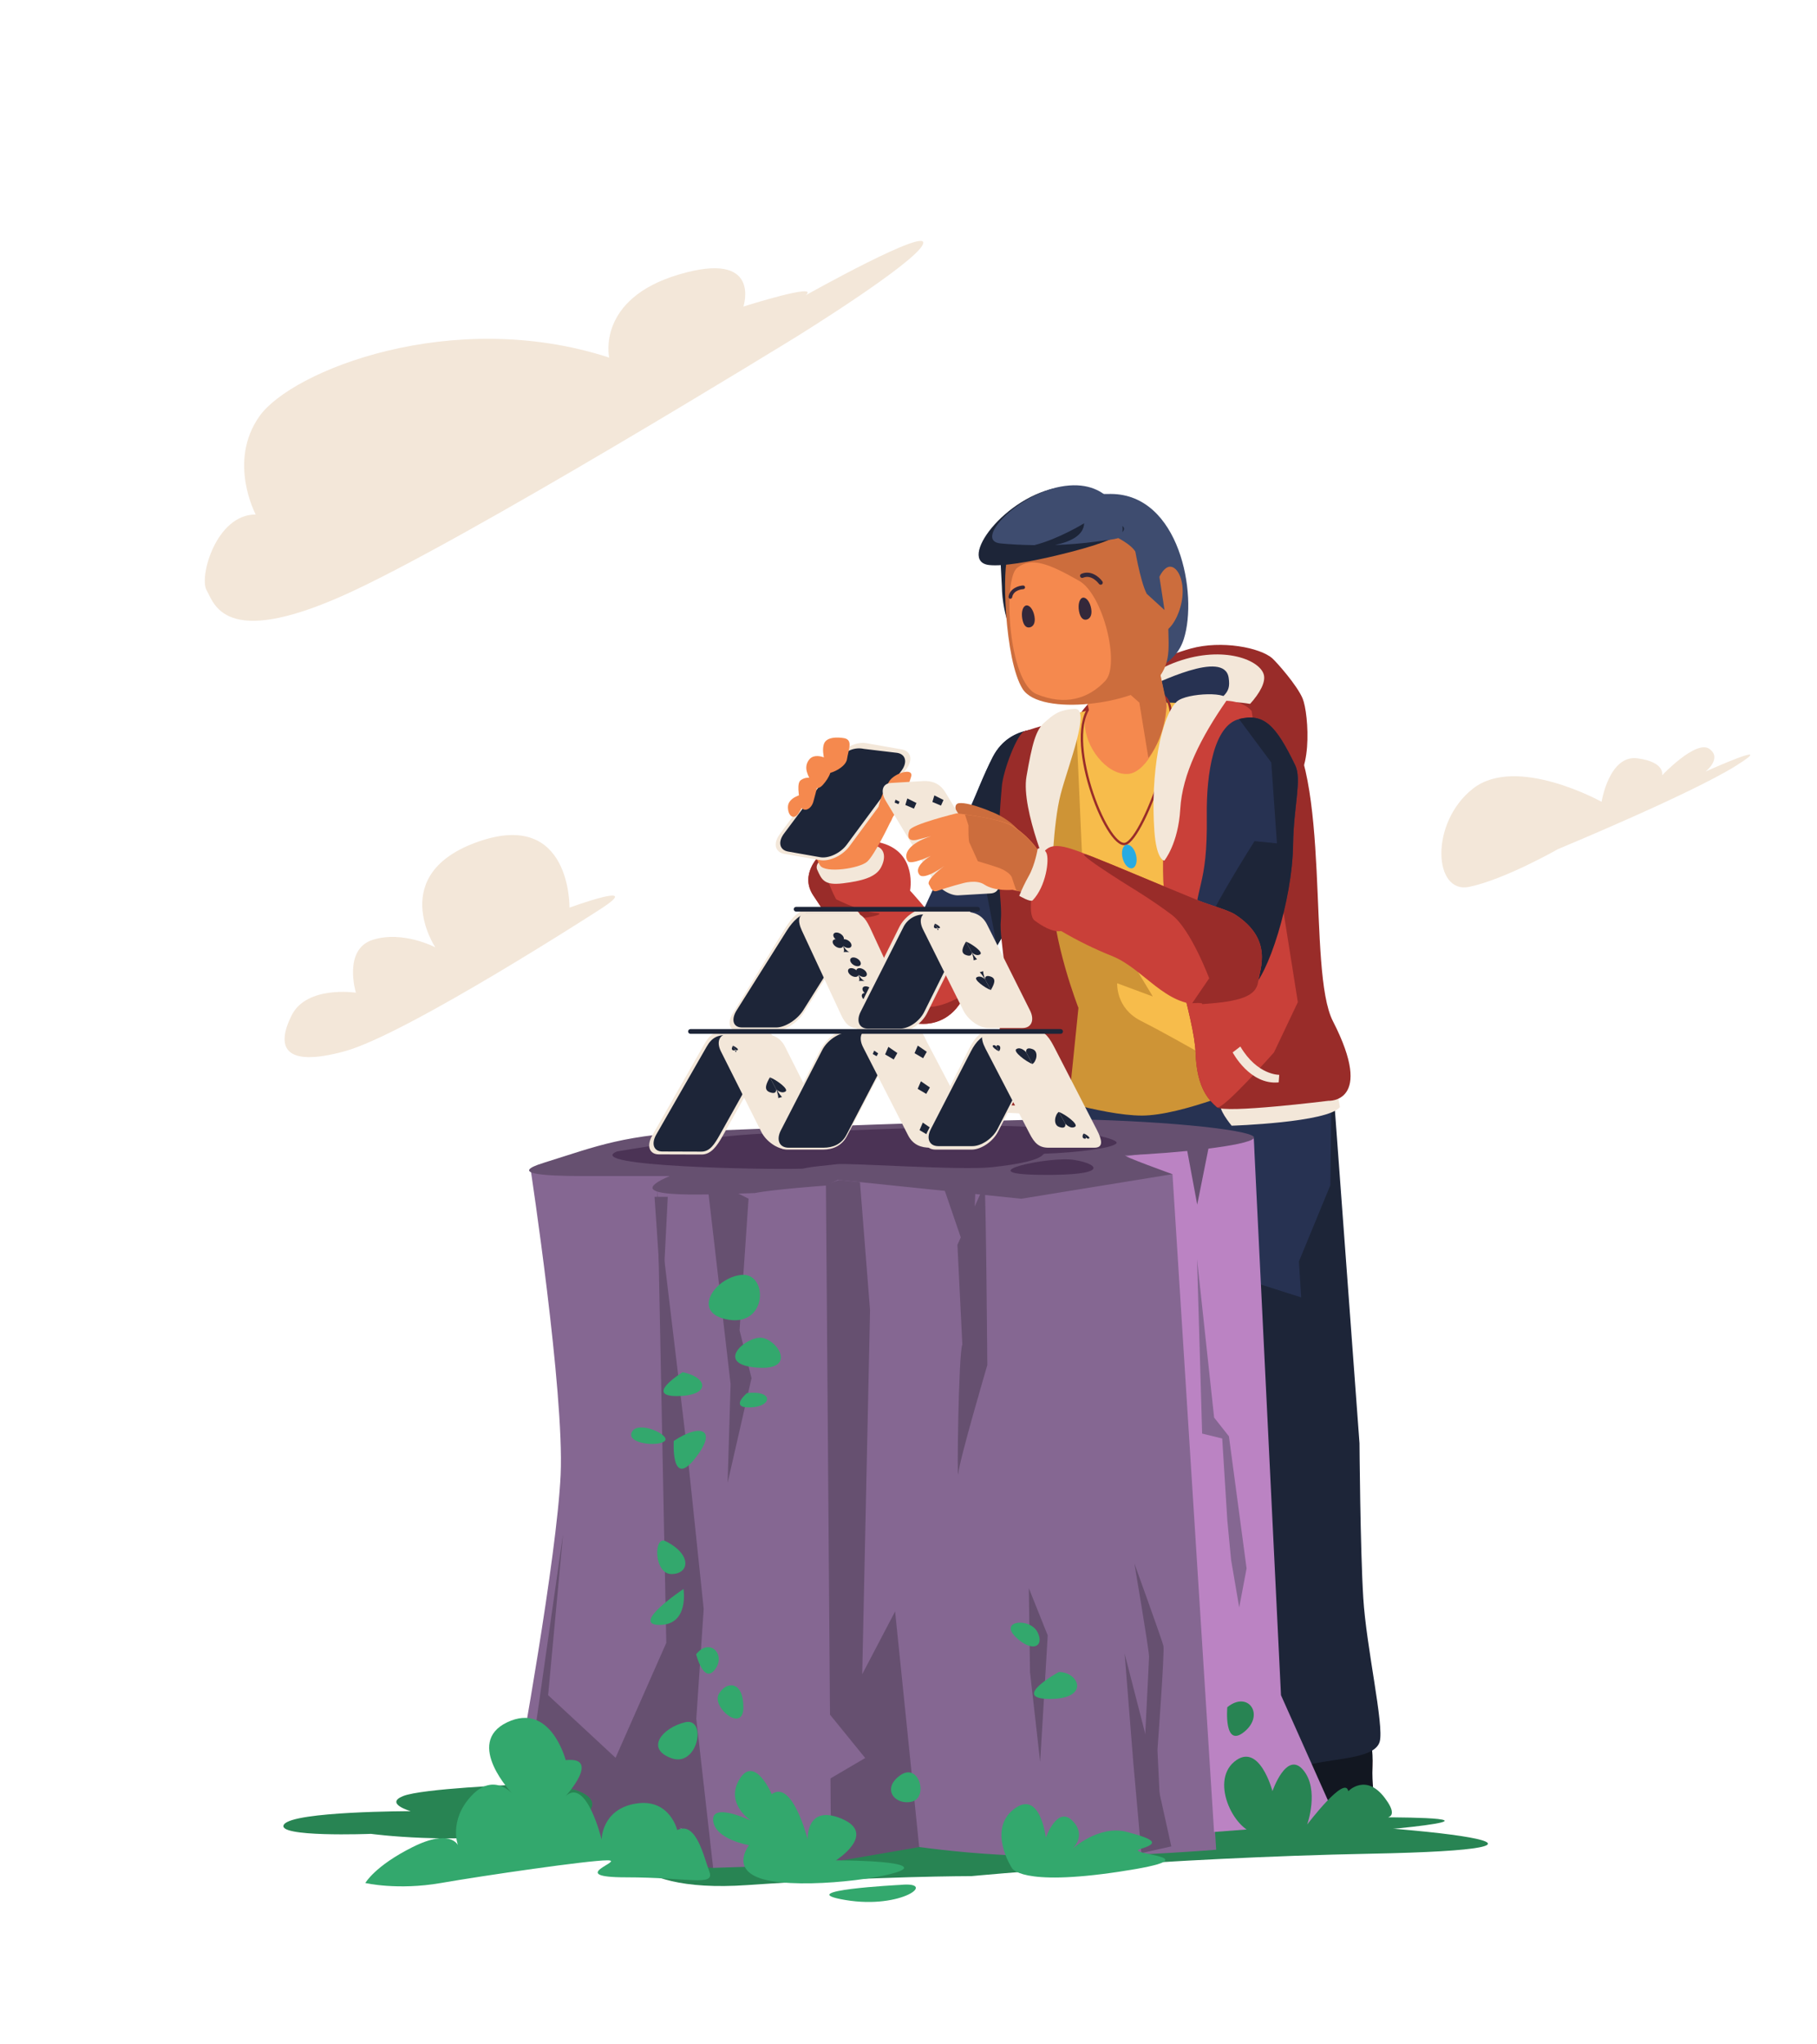 <svg width="778" height="875" viewBox="0 0 778 875" fill="none" xmlns="http://www.w3.org/2000/svg">
<path d="M340.966 144.194C340.966 144.194 197.707 232.403 146.716 255.062C95.726 277.722 91.679 258.299 88.442 252.635C85.204 246.97 92.488 220.264 109.485 220.264C109.485 220.264 97.345 197.605 111.104 178.183C124.863 158.761 193.66 131.246 260.838 153.096C260.838 153.096 255.173 128.009 290.785 117.488C326.398 106.968 318.304 131.246 318.304 131.246C318.304 131.246 351.488 120.725 345.013 126.39C345.013 126.39 398.432 96.448 395.195 104.54C391.957 112.633 340.966 144.194 340.966 144.194Z" fill="#F3E7D9"/>
<path d="M256.792 389.399C256.792 389.399 174.235 442.811 147.526 450.094C120.817 457.377 118.389 447.666 124.864 434.718C131.339 421.77 152.382 425.007 152.382 425.007C152.382 425.007 146.717 406.394 159.667 402.348C172.617 398.301 186.376 405.585 186.376 405.585C186.376 405.585 165.332 374.023 204.992 360.266C244.651 346.509 243.842 388.59 243.842 388.59C243.842 388.59 277.026 376.451 256.792 389.399Z" fill="#F3E7D9"/>
<path d="M667.145 363.503C667.145 363.503 644.482 376.451 629.104 379.688C613.726 382.925 612.107 352.173 630.723 337.607C649.339 323.04 685.761 343.272 685.761 343.272C685.761 343.272 688.998 323.04 701.139 324.659C713.279 326.277 711.661 331.942 711.661 331.942C711.661 331.942 726.229 316.566 731.895 320.612C737.561 324.659 730.276 330.323 730.276 330.323C730.276 330.323 762.651 315.757 743.226 327.896C723.801 340.035 667.145 363.503 667.145 363.503Z" fill="#F3E7D9"/>
<path d="M462.227 318.889C450.774 303.513 488.58 283.581 509.835 277.673C523.003 274.015 539.676 277.244 544.856 281.922C546.629 283.54 555.313 293.251 557.758 299.046C560.412 305.406 562.662 335.414 550.247 336.798C533.234 338.699 473.704 334.24 462.227 318.889Z" fill="#992C29"/>
<path d="M478.884 320.256C472.312 309.736 485.06 290.645 502.356 283.904C522.437 276.046 538.843 282.051 541.052 288.558C543.262 295.064 530.611 307.915 517.783 315.312C504.954 322.708 481.798 324.958 478.884 320.256Z" fill="#F3E7D9"/>
<path d="M512.327 308.376C523.618 297.338 527.228 297.807 526.087 290.176C524.274 277.851 495.039 292.733 488.945 295.274C482.85 297.816 473.461 317.375 481.417 326.949C489.373 336.522 501.037 319.415 512.327 308.376Z" fill="#273252"/>
<path d="M449.01 312.52C449.01 312.52 432.822 309.283 425.109 324.052C421.621 330.728 412.491 353.185 404.397 370.366C394.685 391.091 386.421 406.782 391.382 412.447C405.142 428.025 410.273 433.795 418.278 419.73C426.283 405.665 485.845 310.634 449.01 312.52Z" fill="#273252"/>
<path d="M449.01 312.52C449.01 312.52 432.822 309.283 425.109 324.052C417.396 338.821 408.881 365.243 408.881 365.243L417.857 358.227L426.825 404.97C426.825 404.97 485.844 310.634 449.01 312.52Z" fill="#1D2538"/>
<path d="M351.035 366.125C351.035 366.125 342.132 374.282 348.259 383.411C356.013 394.902 371.124 418.881 376.862 428.665C382.698 438.61 404.381 445.522 413.365 425.428C419.071 412.698 389.675 381.307 389.675 381.307C389.675 381.307 392.758 365.429 377.931 361.027C363.103 356.624 351.035 366.125 351.035 366.125Z" fill="#C94039"/>
<path d="M351.035 366.125C351.035 366.125 342.132 374.282 348.259 383.411C356.013 394.902 371.124 418.881 376.862 428.665C382.698 438.611 404.381 445.522 413.365 425.428C389.351 440.156 385.846 421.584 385.846 421.584C385.846 421.584 368.849 405.9 362.148 390.832C355.729 384.803 351.035 366.125 351.035 366.125Z" fill="#992C29"/>
<path d="M357.227 364.636C357.227 364.636 348.049 368.262 349.942 372.421C351.836 376.581 352.824 379.146 360.829 378.183C368.833 377.22 374.92 375.626 377.162 371.466C379.404 367.307 378.781 363.778 375.875 362.5C372.969 361.221 351.545 366.02 351.545 366.02" fill="#F3E7D9"/>
<path d="M355.729 384.163C357.008 384.163 367.255 390.241 375.583 390.888C379.412 391.18 371.723 393.446 362.82 393.446C353.916 393.446 355.729 384.163 355.729 384.163Z" fill="#992C29"/>
<path d="M371.31 368.901C368.113 371.782 353.382 374.023 351.14 370.519C348.898 367.015 342.496 349.705 344.414 341.386C346.333 333.067 354.022 322.174 362.666 321.535C371.31 320.896 389.885 337.866 380.917 352.586C380.917 352.57 374.515 366.02 371.31 368.901Z" fill="#F5894E"/>
<path d="M351.116 368.245L335.876 365.575C331.829 364.871 330.955 361.091 333.876 357.134L358.271 324.052C361.193 320.094 366.818 317.456 370.841 318.16L386.081 320.839C390.128 321.543 390.994 325.322 388.08 329.28L363.678 362.362C360.764 366.319 355.139 368.949 351.116 368.245Z" fill="#F3E7D9"/>
<path d="M351.189 366.999L337.43 364.571C333.812 363.932 333.002 360.525 335.633 356.964L359.849 324.545C360.945 322.976 362.48 321.766 364.261 321.066C366.042 320.367 367.991 320.209 369.861 320.612L384.212 322.328C387.838 322.959 388.647 326.374 386.016 329.927L362.545 361.658C359.882 365.259 354.807 367.63 351.189 366.999Z" fill="#1D2538"/>
<path d="M361.711 316.08C361.711 316.08 354.022 314.462 352.743 318.638C351.464 322.814 354.362 328.559 353.706 330.485C353.051 332.411 362.027 329.207 362.666 325.039C363.305 320.871 365.248 317.035 361.711 316.08Z" fill="#F5894E"/>
<path d="M354.661 325.039C354.661 325.039 348.898 321.802 346.341 325.363C343.783 328.923 346.341 332.403 347.296 334.645C348.251 336.887 349.861 338.805 352.419 335.924C354.977 333.043 357.542 328.559 354.661 325.039Z" fill="#F5894E"/>
<path d="M348.85 333.366C346.511 332.727 344.698 332.727 342.885 334.006C341.072 335.284 342.076 340.407 342.626 344.251C343.176 348.095 347.288 347.132 348.332 342.972C349.376 338.813 351.181 334.006 348.85 333.366Z" fill="#F5894E"/>
<path d="M343.46 340.091C343.46 340.091 337.373 341.37 337.373 345.529C337.373 349.689 340.254 351.291 342.173 347.771C344.091 344.251 345.378 343.272 343.46 340.091Z" fill="#F5894E"/>
<path d="M377.72 351.825C381.427 353.582 386.259 344.995 390.095 332.622C391.423 328.341 382.884 331.003 380.763 334.475C376.433 341.58 374.013 350.069 377.72 351.825Z" fill="#F5894E"/>
<path d="M583.067 741.719L562.574 743.855C542.08 746.024 527.576 738.546 520.308 758.422C512.409 779.98 531.639 778.572 544.007 778.653C559.158 778.718 558.729 776.484 576.025 776.484C593.322 776.484 586.912 772.859 587.551 758.389C588.19 743.92 584.135 742.868 584.135 742.868L583.067 741.719Z" fill="#EE5D4F"/>
<path d="M587.68 756.439C587.065 771.426 592.537 773.563 576.025 773.563C559.514 773.563 556.382 774.421 543.367 775.06C531.534 775.643 512.417 775.173 521.595 755.694C530.773 736.216 544.257 743.701 563.82 741.46L583.399 739.21C583.399 739.21 588.295 741.427 587.68 756.439Z" fill="#121721"/>
<path d="M570.263 457.474L582.104 617.869C582.104 617.869 582.428 663.01 583.723 684.14C585.018 705.27 592.69 738.562 590.772 745.603C588.854 752.643 573.46 752.652 561.926 755.185C550.392 757.718 540.793 743.661 538.875 743.046C536.957 742.431 510.693 503.578 507.496 488.21C504.299 472.842 505.569 463.236 541.433 452.352C577.296 441.467 570.263 457.474 570.263 457.474Z" fill="#1D2538"/>
<path d="M570.263 457.474L569.624 507.422L556.172 540.075L557.135 555.451L536.026 548.718C536.026 548.718 510.725 503.578 507.528 488.21C504.331 472.842 505.602 463.236 541.465 452.352C577.329 441.467 570.263 457.474 570.263 457.474Z" fill="#273252"/>
<path d="M504.938 508.7C538.535 508.7 565.771 495.226 565.771 478.604C565.771 461.982 538.535 448.508 504.938 448.508C471.341 448.508 444.105 461.982 444.105 478.604C444.105 495.226 471.341 508.7 504.938 508.7Z" fill="#273252"/>
<path d="M508.394 301.263C508.394 301.263 484.307 298.625 460.64 305.544C448.961 308.951 432.992 331.942 432.992 360.266C432.992 388.59 441.215 467.461 441.215 467.461L536.956 464.183C536.956 464.183 538 305.236 508.394 301.263Z" fill="#F7BC4B"/>
<path d="M493.606 426.625L463.797 377.26L460.624 305.576C448.961 308.951 432.992 331.942 432.992 360.266C432.992 388.59 441.215 467.46 441.215 467.46C441.215 467.46 471.64 477.609 488.928 477.609C506.216 477.609 536.956 464.167 536.956 464.167C536.956 464.167 503.772 444.745 488.523 437.065C477.645 431.602 478.358 420.96 478.358 420.96L493.606 426.625Z" fill="#CE9436"/>
<path d="M499.499 302.202C499.499 311.872 491.834 331.06 482.72 331.375C473.607 331.691 464.534 319.512 464.534 309.841C464.534 300.17 473.728 298.034 482.842 297.702C491.955 297.37 499.499 294.627 499.499 302.202Z" fill="#F5894E"/>
<path d="M467.423 301.603C454.91 315.101 473.704 363.179 481.798 361.302C489.891 359.424 510.935 301.036 496.658 297.225" stroke="#992C29" stroke-miterlimit="10"/>
<path d="M484.838 371.715C486.417 371.308 487.117 368.733 486.403 365.962C485.689 363.192 483.831 361.276 482.252 361.683C480.674 362.089 479.973 364.665 480.688 367.435C481.402 370.205 483.26 372.121 484.838 371.715Z" fill="#29ABE2"/>
<path d="M455.63 468.707C455.63 468.707 456.594 473.19 454.012 475.424C451.43 477.657 436.084 476.71 430.961 476.387C425.837 476.063 428.249 471.531 428.249 471.531C428.249 471.531 456.27 468.359 455.63 468.707Z" fill="#F3E7D9"/>
<path d="M460.543 307.009C437.784 312.827 443.328 311.864 438.771 312.981C435.68 313.75 429.439 329.927 428.946 336.887C425.53 375.302 429.374 385.118 428.525 394.085C427.715 402.655 433.033 423.073 429.747 433.188C426.461 443.304 424.98 466.643 428.266 471.523C431.552 476.403 457.873 469.637 457.873 469.637L461.766 431.521C461.766 431.521 450.434 402.598 450.378 380.449C450.378 371.547 450.127 356.827 453.073 343.506C457.452 323.631 462.017 306.628 460.543 307.009Z" fill="#992C29"/>
<path d="M460.212 303.488C453.178 303.844 450.896 306.119 447.213 309.323C443.53 312.528 441.976 318.225 439.516 332.452C437.055 346.679 450.297 376.799 450.297 376.799C450.297 376.799 450.847 352.699 454.133 340.091C457.419 327.483 467.229 303.132 460.212 303.488Z" fill="#F3E7D9"/>
<path d="M513.25 370.665C513.25 370.665 514.942 397.031 532.902 398.803C532.902 398.803 522.509 388.186 513.25 370.665Z" fill="#C94039"/>
<path d="M458.925 270.746L467.375 309.089C467.375 309.089 471.721 316.259 484.93 314.146C498.139 312.034 499.669 302.623 499.669 302.623L490.701 259.659L458.925 270.746Z" fill="#F5894E"/>
<path d="M457.517 262.621C457.517 262.621 463.992 273.53 472.547 287.279L487.844 300.81L491.713 324.505C500.041 313.62 499.402 300.599 499.402 300.599L488.742 251.583L457.517 262.621Z" fill="#CC6D3D"/>
<path d="M523.319 472.753C520.583 473.732 527.365 481.946 527.365 481.946C527.365 481.946 568.547 480.627 573.727 473.959L572.197 465.47C572.197 465.47 525.504 471.984 523.319 472.753Z" fill="#F3E7D9"/>
<path d="M507.301 305.309C501.635 311.994 497.435 352.748 498.171 377.406C498.908 402.064 511.405 435.301 511.931 450.822C512.457 466.344 517.961 471.183 521.06 474.015C524.16 476.848 568.757 471.288 568.757 471.288C568.757 471.288 588.797 472.429 570.732 437.21C559.562 415.449 570.538 330.388 548.879 307.284C540.817 298.665 512.991 298.633 507.301 305.309Z" fill="#992C29"/>
<path d="M506.079 304.371C500.413 311.047 497.435 352.748 498.171 377.406C498.908 402.064 511.404 435.301 511.93 450.822C512.457 466.344 517.96 471.183 521.06 474.015C523.116 475.909 545.503 450.547 545.503 450.547L555.71 429.053L535.928 304.427C535.928 304.427 532.691 299.709 523.084 299.992C518.446 300.138 511.744 297.694 506.079 304.371Z" fill="#C94039"/>
<path d="M498.536 368.472C498.536 368.472 495.161 368.415 494.27 355.669C492.563 331.335 497.047 306.79 503.87 300.389C508.062 296.464 527.932 295.97 525.002 300.179C514.335 315.554 506.225 331.335 505.367 346.306C504.509 361.278 498.536 368.472 498.536 368.472Z" fill="#F3E7D9"/>
<path d="M531.089 448.046L527.803 450.563C527.803 450.563 535.152 464.644 547.503 463.398L547.738 460.161C547.738 460.161 538.397 460.404 531.089 448.046Z" fill="#F3E7D9"/>
<path d="M535.33 421.771C523.683 430.13 510.96 423.972 511.292 400.665C511.623 377.359 517.127 380.871 516.722 349.212C516.488 330.745 519.838 310.514 530.547 307.875C541.255 305.237 546.305 310.514 554.601 327.662C557.523 333.715 553.921 345.255 553.687 361.521C553.347 385.831 542.865 416.373 535.33 421.771Z" fill="#273252"/>
<path d="M535.297 423.76C523.651 432.112 514.804 423.979 515.136 400.672C515.217 394.635 537.167 360.104 537.167 360.104L546.758 361.075L544.33 326.439L530.506 307.826C541.214 305.18 546.265 310.464 554.561 327.612C557.482 333.666 553.881 345.206 553.646 361.472C553.347 385.831 542.833 418.355 535.297 423.76Z" fill="#1D2538"/>
<path d="M437.751 357.838C432.563 349.09 419.945 346.015 423.992 347.488C428.039 348.961 415.461 343.304 410.686 343.854C407.173 344.251 410.176 350.676 413.187 351.623C416.198 352.57 417.501 352.74 421.281 357.782C425.06 362.823 440.366 362.233 437.751 357.838Z" fill="#CC6D3D"/>
<path d="M410.419 383.314L424.178 382.505C427.804 382.294 428.784 378.871 426.372 374.857L404.834 339.306C402.406 335.26 398.829 334.192 395.211 334.402L381.451 335.211C377.833 335.422 376.854 338.845 379.266 342.859L399.484 376.451C401.896 380.441 406.793 383.524 410.419 383.314Z" fill="#F3E7D9"/>
<path d="M391.334 346.201L387.643 344.639L388.493 341.831L392.402 343.79L391.334 346.201Z" fill="#1D2538"/>
<path d="M384.689 344.291L383.062 343.603L383.434 342.357L385.166 343.223L384.689 344.291Z" fill="#1D2538"/>
<path d="M423.215 374.582L421.58 373.902L421.952 372.656L423.685 373.522L423.215 374.582Z" fill="#1D2538"/>
<path d="M402.908 344.898L399.225 343.344L400.067 340.528L403.984 342.495L402.908 344.898Z" fill="#1D2538"/>
<path d="M407.521 376.168L403.831 374.614L404.68 371.798L408.59 373.756L407.521 376.168Z" fill="#1D2538"/>
<path d="M419.103 374.873L415.413 373.311L416.262 370.503L420.172 372.462L419.103 374.873Z" fill="#1D2538"/>
<path d="M433.518 380.959C433.518 380.959 425.983 381.72 421.442 378.693C418.059 376.427 412.353 378.118 412.353 378.118C412.353 378.118 406.93 379.486 401.346 381.412C398.917 382.262 398.399 379.535 397.825 378.806C396.149 376.67 404.421 370.714 404.421 370.714C404.421 370.714 395.696 377.074 393.689 374.517C390.799 370.835 398.545 366.425 398.545 366.425C398.545 366.425 389.998 370.463 388.719 368.682C386.672 365.81 388.93 361.132 398.667 357.984L392.612 359.53C392.612 359.53 387.327 361.051 389.375 355.483C390.322 352.918 409.609 348.2 409.609 348.2C409.609 348.2 425.862 350.118 431.713 352.659C437.266 355.087 444.623 362.791 445.473 366.23C445.886 367.849 441.337 381.258 439.281 381.711C437.856 382.116 433.518 380.959 433.518 380.959Z" fill="#F5894E"/>
<path d="M435.299 381.307C434.943 381.088 433.389 375.925 433.219 375.545C432.41 373.716 429.447 372.187 427.715 371.555C425.7 370.819 418.691 368.715 418.691 368.715L415.235 361.075C414.531 360.509 414.684 353.404 414.684 353.404L413.187 348.742C413.187 348.742 425.838 350.207 431.689 352.789C437.242 355.216 444.599 362.92 445.449 366.36C445.861 367.978 438.464 381.679 438.464 381.679C438.464 381.679 436.036 381.728 435.299 381.307Z" fill="#CC6D3D"/>
<path d="M538.721 420.281C539.49 414.737 545.253 402.097 528.75 391.471C525.933 389.658 517.54 387.303 513.695 385.742C488.062 375.278 479.394 371.385 467.091 366.53C454.951 361.747 448.265 359.246 445.238 368.205C442.211 377.163 439.573 391.528 442.996 394.101C450.669 399.855 454.328 398.584 454.328 398.584C461.364 402.725 468.705 406.326 476.286 409.356C489.673 414.778 499.167 431.028 514.715 429.927C530.7 428.786 537.823 426.739 538.721 420.281Z" fill="#C94039"/>
<path d="M538.721 420.281C539.49 414.737 545.253 402.097 528.749 391.471C525.933 389.658 517.54 387.303 513.695 385.742C488.062 375.278 479.394 371.385 467.091 366.53C454.951 361.747 484.242 379.874 484.242 379.874C484.242 379.874 493.631 385.539 501.741 391.665C509.851 397.791 517.75 418.84 517.75 418.84L510.466 429.514C510.466 429.514 515.451 429.118 514.715 429.911C530.7 428.786 537.823 426.739 538.721 420.281Z" fill="#992C29"/>
<path d="M444.316 363.349C444.316 363.349 446.606 362.33 448.022 365.105C449.439 367.881 447.877 379.502 442.179 385.442C441.256 386.413 436.416 383.524 436.416 383.524C437.581 380.629 438.933 377.812 440.463 375.092C443.247 370.179 444.316 363.349 444.316 363.349Z" fill="#F3E7D9"/>
<path d="M500.883 265.453C492.919 290.646 484.461 296.739 484.461 296.739C446.857 304.298 429.423 275.213 428.978 251.073C427.57 226.148 426.761 221.074 453.85 217.723C491.567 213.07 507.973 243.013 500.883 265.453Z" fill="#1D2538"/>
<path d="M500.883 265.453C492.919 290.646 484.461 296.739 484.461 296.739C446.857 304.298 430.281 277.6 429.82 253.46C428.404 228.527 424.891 225.136 456.149 219.512C499.548 211.702 507.973 243.013 500.883 265.453Z" fill="#1D2538"/>
<path d="M506.889 273.546C500.098 295.032 465.7 288.614 465.7 288.614C459.548 285.628 456.1 251.121 453.478 237.501C451.212 225.751 442.681 211.322 475.687 211.476C505.051 211.613 512.967 254.423 506.889 273.546Z" fill="#3E4C6F"/>
<path d="M454.28 220.612C454.28 220.612 434.944 233.253 431.884 237.388C428.825 241.523 430.095 282.65 437.849 294.935C445.49 307.073 487.027 301.182 495.501 290.969C502.445 282.61 499.823 275.205 500.228 262.467C500.649 249.058 491.818 244.032 485.869 235.762C480.649 228.438 454.28 220.612 454.28 220.612Z" fill="#CC6D3D"/>
<path d="M506.217 256.001C505.27 263.641 500.826 270.519 497.727 270.438C494.627 270.357 492.822 264.11 493.744 256.414C494.667 248.718 497.986 242.503 501.11 242.616C504.234 242.729 507.156 248.337 506.217 256.001Z" fill="#CC6D3D"/>
<path d="M435.494 243.15C429.294 248.095 431.771 292.199 443.855 297.184C455.939 302.169 466.023 299.297 473.308 291.439C479.686 284.568 472.385 254.544 462.074 248.677C449.423 241.499 441.685 238.197 435.494 243.15Z" fill="#F5894E"/>
<path d="M485.691 233.633C485.691 233.633 488.12 248.677 491.001 254.221L498.625 261.172L494.578 234.904L485.691 233.633Z" fill="#3E4C6F"/>
<path d="M480.22 225.015C480.22 225.015 489.722 228.964 452.143 237.874C440.763 240.577 429.407 242.535 423.636 241.92C409.472 240.488 430.273 211.977 454.085 208.603C478.156 205.228 480.22 225.015 480.22 225.015Z" fill="#1D2538"/>
<path d="M454.19 208.328C435.17 211.824 416.959 231.505 428.331 232.646C431.568 232.97 436.716 233.318 442.9 233.399C453.535 230.671 464.21 224.019 464.21 224.019C464.008 229.296 458.205 231.974 451.762 233.318C457.63 233.144 463.484 232.664 469.301 231.877C479.184 230.493 480.285 230.906 480.633 227.548C481.385 220.709 474.732 204.548 454.19 208.328Z" fill="#3E4C6F"/>
<path d="M467.23 260.638C467.731 263.527 466.582 265.032 465.141 265.283C463.701 265.534 462.495 264.434 461.993 261.545C461.491 258.655 462.26 256.106 463.701 255.88C465.141 255.653 466.752 257.749 467.23 260.638Z" fill="#34283A"/>
<path d="M442.948 263.964C443.45 266.861 442.309 268.358 440.86 268.609C439.411 268.86 438.213 267.8 437.712 264.871C437.21 261.941 437.979 259.44 439.428 259.206C440.876 258.971 442.479 261.051 442.948 263.964Z" fill="#34283A"/>
<path d="M471.341 250.328C471.185 250.34 471.028 250.311 470.886 250.245C470.744 250.178 470.622 250.076 470.532 249.948C470.402 249.778 467.464 245.764 463.717 247.358C463.493 247.45 463.243 247.451 463.019 247.36C462.795 247.269 462.615 247.094 462.519 246.873C462.472 246.763 462.448 246.645 462.447 246.525C462.447 246.406 462.469 246.288 462.514 246.177C462.56 246.066 462.626 245.966 462.71 245.881C462.794 245.796 462.894 245.729 463.005 245.683C467.051 243.943 470.677 247.018 472.013 248.92C472.152 249.117 472.209 249.361 472.169 249.599C472.13 249.837 471.998 250.049 471.802 250.191C471.664 250.278 471.505 250.326 471.341 250.328Z" fill="#34283A"/>
<path d="M432.701 256.341C432.626 256.353 432.55 256.353 432.475 256.341C432.271 256.3 432.091 256.182 431.972 256.012C431.853 255.841 431.804 255.632 431.835 255.427C432.467 251.842 436.206 250.741 438.092 250.668C438.298 250.668 438.497 250.746 438.648 250.888C438.798 251.029 438.889 251.223 438.901 251.429C438.902 251.634 438.824 251.832 438.685 251.982C438.545 252.132 438.353 252.224 438.148 252.238C437.97 252.238 433.956 252.457 433.389 255.685C433.358 255.853 433.275 256.007 433.152 256.125C433.028 256.243 432.871 256.318 432.701 256.341Z" fill="#34283A"/>
<path d="M264.157 785.936C264.157 785.936 264.157 810.91 319.866 807.066C375.575 803.222 415.931 803.222 415.931 803.222C415.931 803.222 499.709 795.3 586.911 793.624C686.812 791.698 625.332 782.093 510.021 778.249C394.709 774.405 264.157 785.936 264.157 785.936Z" fill="#288453"/>
<path d="M227.176 500.478C227.176 500.478 241.672 595.76 240.054 631.368C238.435 666.975 221.988 756.803 221.988 756.803L225.226 790.792L294.023 791.601L305.354 799.694C305.354 799.694 353.916 798.075 356.345 798.075C358.773 798.075 366.057 787.555 376.579 788.364C383.192 788.874 412.135 795.13 459.135 794.838C486.905 794.66 520.737 791.925 520.737 791.925L513.906 678.378C513.906 678.378 541.691 623.275 540.073 603.044C538.454 582.812 536.835 487.32 536.835 487.32C536.835 487.32 282.279 486.939 227.176 500.478Z" fill="#856792"/>
<path d="M536.835 487.32L462.373 497.84L502.032 502.696L519.838 784.318L572.82 780.272L548.49 725.76L536.835 487.32Z" fill="#BB83C3"/>
<path d="M304.544 484.083C304.544 484.083 438.043 478.75 461.563 479.227C501.222 480.036 539.263 484.083 536.835 487.32C534.407 490.557 503.116 493.794 481.797 494.603C479.685 494.684 502.032 502.696 502.032 502.696L437.282 513.216L358.772 505.123L353.916 507.551C353.916 507.551 331.254 509.17 323.16 510.788C298.879 511.598 264.076 513.216 286.738 503.505H249.766C231.15 503.505 218.33 502.323 232.769 497.84C256.241 490.557 266.504 485.701 304.544 484.083Z" fill="#665070"/>
<path d="M327.296 485.305C327.296 485.305 415.429 481.784 430.961 482.068C457.136 482.602 479.645 487.32 478.042 489.456C476.439 491.593 461.377 493.422 447.286 493.94C445.894 493.996 447.933 497.177 424.874 499.701C411.495 501.19 363.078 497.783 358.279 498.423C353.479 499.062 348.89 499.232 343.548 500.341C327.514 500.875 249.175 499.386 264.14 492.977C264.157 492.985 302.189 486.373 327.296 485.305Z" fill="#4B3355"/>
<path d="M353.649 507.26L354.143 572.082L355.867 797.274L393.576 790.792L388.258 738.708L383.264 689.902L369.181 716.793L372.532 560.962L368.218 506.135L359.25 505.18L353.649 507.26Z" fill="#665070"/>
<path d="M402.471 503.723L416.238 543.968L417.849 504.533L402.471 503.723Z" fill="#665070"/>
<path d="M282.692 524.546L294.023 619.229L301.307 688.825L294.897 784.027L256.468 768.659L285.29 703.352L281.445 509.34L282.692 524.546Z" fill="#665070"/>
<path d="M488.71 793.349L485.238 754.4L481.547 707.964L493.841 755.8L501.53 790.501L488.71 793.349Z" fill="#665070"/>
<path d="M294.023 798.885C293.213 797.266 292.404 751.138 292.404 751.138L294.832 706.629L305.354 799.694L294.023 798.885Z" fill="#665070"/>
<path d="M221.988 790.792L297.454 789.789L270.559 759.053L234.695 725.76L241.106 656.609L221.988 790.792Z" fill="#665070"/>
<path d="M280.263 512.407L283.501 560.153L285.929 512.407H280.263Z" fill="#665070"/>
<path d="M440.52 679.923L441.029 715.887L445.376 754.375L448.613 700.155L440.52 679.923Z" fill="#665070"/>
<path d="M512.554 539.112L514.731 613.758L523.326 615.863L525.504 650.79L527.122 667.785L530.603 688.186L533.759 671.475L526.2 614.932L519.862 606.896L512.554 539.112Z" fill="#856792"/>
<path d="M459.944 496.594C449.293 494.886 414.344 502.558 445.028 502.987C475.711 503.416 470.612 498.301 459.944 496.594Z" fill="#4B3355"/>
<path d="M497.217 782.934L495.598 749.18C495.598 749.18 498.714 707.163 498.155 704.671C497.597 702.178 485.731 669.403 485.731 669.403C485.731 669.403 492.061 706.694 491.996 709.332C491.931 711.97 489.714 755.096 489.714 755.096L497.217 782.934Z" fill="#665070"/>
<path d="M320.513 513.184L302.578 504.217L312.824 592.58L311.545 634.84L321.792 590.015L316.669 569.524L320.513 513.184Z" fill="#665070"/>
<path d="M421.58 507.098C422.203 513.572 422.745 584.447 422.745 584.447C422.745 584.447 410.961 624.441 410.322 630.81C409.682 637.178 410.386 579.333 412.054 575.634L409.949 532.946L421.58 507.098Z" fill="#665070"/>
<path d="M353.811 732.161L370.46 752.652L348.688 765.454L353.811 732.161Z" fill="#856792"/>
<path d="M507.503 488.21L512.627 515.741L517.75 490.128L507.503 488.21Z" fill="#665070"/>
<path d="M292.331 587.458C292.331 587.458 275.682 597.703 289.773 597.703C303.865 597.703 303.857 590.015 292.331 587.458Z" fill="#33A86D"/>
<path d="M288.487 616.906C288.487 616.906 287.208 637.397 297.454 624.594C307.701 611.792 300.02 609.227 288.487 616.906Z" fill="#33A86D"/>
<path d="M284.65 616.906C287.208 614.349 273.124 607.94 270.559 613.062C267.993 618.185 282.084 619.472 284.65 616.906Z" fill="#33A86D"/>
<path d="M292.655 680.296C292.655 680.296 269.596 695.672 282.408 695.672C295.221 695.672 292.655 680.296 292.655 680.296Z" fill="#33A86D"/>
<path d="M284.966 659.805C296.483 665.559 295.212 673.894 287.531 673.894C279.85 673.894 279.842 657.264 284.966 659.805Z" fill="#33A86D"/>
<path d="M444.251 698.803C441.086 692.483 427.796 693.746 434.757 700.705C441.717 707.665 447.415 705.132 444.251 698.803Z" fill="#33A86D"/>
<path d="M453.389 715.83C453.389 715.83 432.256 727.362 449.544 727.362C466.832 727.362 462.033 715.83 453.389 715.83Z" fill="#33A86D"/>
<path d="M317.309 545.837C305.783 547.116 295.536 562.484 312.185 565.041C328.834 567.598 328.826 544.559 317.309 545.837Z" fill="#33A86D"/>
<path d="M324.989 572.729C317.948 573.368 306.422 584.253 324.35 585.531C342.278 586.81 332.063 572.09 324.989 572.729Z" fill="#33A86D"/>
<path d="M319.866 596.416C319.866 596.416 312.007 602.931 321.379 602.558C330.752 602.186 331.4 595.137 319.866 596.416Z" fill="#33A86D"/>
<path d="M331.821 441.427H316.346C312.299 441.427 311.166 437.906 313.917 433.577L336.289 397.29C339.016 392.952 342.108 389.464 346.187 389.464H364.52C368.566 389.464 369.7 392.984 366.948 397.314L344.148 433.577C341.42 437.906 335.9 441.427 331.821 441.427Z" fill="#F3E7D9"/>
<path d="M332.322 439.897H317.754C313.909 439.897 312.897 436.587 315.439 432.509L336.92 398.382C339.485 394.336 342.86 390.913 346.705 390.913L363.087 390.994C366.931 390.994 367.943 394.304 365.401 398.382L343.937 432.509C341.363 436.587 336.167 439.897 332.322 439.897Z" fill="#1D2538"/>
<path d="M367.814 440.302H387.449C391.496 440.302 390.921 436.96 389.019 432.84L373.083 398.358C371.181 394.239 369.4 390.897 365.377 390.897H345.742C341.695 390.897 341.404 394.239 343.314 398.358L360.044 434.297C361.954 438.416 363.791 440.302 367.814 440.302Z" fill="#F3E7D9"/>
<path d="M361.184 402.446C361.645 401.712 361.073 400.523 359.907 399.791C358.741 399.06 357.422 399.062 356.961 399.796C356.5 400.531 357.071 401.719 358.237 402.451C359.404 403.183 360.723 403.181 361.184 402.446Z" fill="#1D2538"/>
<path d="M360.902 405.309C361.363 404.575 360.792 403.386 359.626 402.655C358.459 401.923 357.14 401.925 356.679 402.66C356.218 403.394 356.79 404.583 357.956 405.314C359.122 406.046 360.441 406.044 360.902 405.309Z" fill="#1D2538"/>
<path d="M364.446 405.301C364.907 404.567 364.335 403.378 363.169 402.647C362.003 401.915 360.684 401.917 360.223 402.651C359.762 403.386 360.334 404.574 361.5 405.306C362.666 406.038 363.985 406.036 364.446 405.301Z" fill="#1D2538"/>
<path d="M361.104 407.559H363.678C363.678 407.559 362.326 407.333 360.667 404.322C362.011 407.414 361.104 407.559 361.104 407.559Z" fill="#1D2538"/>
<path d="M368.427 413.109C368.887 412.371 368.311 411.183 367.141 410.453C365.97 409.723 364.649 409.729 364.19 410.466C363.73 411.203 364.306 412.392 365.476 413.122C366.647 413.852 367.968 413.846 368.427 413.109Z" fill="#1D2538"/>
<path d="M367.478 417.691C367.939 416.957 367.367 415.768 366.201 415.036C365.035 414.305 363.716 414.307 363.255 415.041C362.794 415.776 363.366 416.964 364.532 417.696C365.698 418.428 367.017 418.426 367.478 417.691Z" fill="#1D2538"/>
<path d="M371.017 417.698C371.478 416.963 370.906 415.775 369.74 415.043C368.574 414.311 367.255 414.314 366.794 415.048C366.333 415.783 366.905 416.971 368.071 417.703C369.237 418.435 370.556 418.432 371.017 417.698Z" fill="#1D2538"/>
<path d="M367.676 419.949H370.242C370.242 419.949 368.898 419.722 367.239 416.712C368.582 419.795 367.676 419.949 367.676 419.949Z" fill="#1D2538"/>
<path d="M373.667 425.467C374.128 424.732 373.556 423.544 372.39 422.812C371.223 422.08 369.904 422.083 369.444 422.817C368.983 423.551 369.554 424.74 370.72 425.472C371.887 426.203 373.206 426.201 373.667 425.467Z" fill="#1D2538"/>
<path d="M373.374 428.333C373.835 427.598 373.263 426.41 372.097 425.678C370.931 424.946 369.612 424.948 369.151 425.683C368.69 426.417 369.262 427.606 370.428 428.337C371.594 429.069 372.913 429.067 373.374 428.333Z" fill="#1D2538"/>
<path d="M376.918 428.333C377.379 427.598 376.807 426.41 375.641 425.678C374.475 424.946 373.156 424.948 372.695 425.683C372.234 426.417 372.806 427.606 373.972 428.337C375.138 429.069 376.457 429.067 376.918 428.333Z" fill="#1D2538"/>
<path d="M373.585 430.583H376.15C376.15 430.583 374.807 430.356 373.147 427.346C374.491 430.437 373.585 430.583 373.585 430.583Z" fill="#1D2538"/>
<path d="M385.66 441.653H370.185C366.138 441.653 364.568 438.084 366.761 433.682L385.069 396.885C387.263 392.483 392.354 388.914 396.401 388.914H411.868C415.955 388.914 417.485 392.483 415.3 396.885L396.983 433.682C394.83 438.084 389.739 441.653 385.66 441.653Z" fill="#F3E7D9"/>
<path d="M385.482 440.383H371.577C367.894 440.383 366.51 437.146 368.485 433.205L386.737 397.087C387.551 395.364 388.853 393.916 390.482 392.924C392.11 391.931 393.993 391.438 395.899 391.503H409.836C413.519 391.503 414.903 394.741 412.928 398.682L395.745 433.205C393.778 437.194 389.197 440.383 385.482 440.383Z" fill="#1D2538"/>
<path d="M423.224 440.132H437.792C441.645 440.132 443.094 436.765 441.03 432.606L422.633 395.809C420.561 391.657 416.91 390.346 413.05 390.346H398.432C394.572 390.346 393.123 393.713 395.195 397.864L412.483 432.606C414.563 436.765 419.363 440.132 423.224 440.132Z" fill="#F3E7D9"/>
<path d="M416.052 407.664C416.052 407.664 416.506 409.947 413.543 408.854C411.042 407.931 412.305 405.398 413.616 403.133L416.052 407.664Z" fill="#1D2538"/>
<path d="M416.052 407.664C416.052 407.664 417.865 409.655 419.678 408.595C421.2 407.705 416.117 404.055 413.616 403.133L416.052 407.664Z" fill="#1D2538"/>
<path d="M415.777 406.79C415.777 406.79 417.008 410.076 416.87 411.128L418.335 410.707C417.252 409.568 416.385 408.24 415.777 406.79Z" fill="#1D2538"/>
<path d="M421.815 419.342C421.815 419.342 421.354 417.06 424.324 418.152C426.817 419.075 425.554 421.6 424.243 423.874L421.815 419.342Z" fill="#1D2538"/>
<path d="M421.815 419.342C421.815 419.342 419.994 417.351 418.189 418.411C416.659 419.302 421.742 422.951 424.243 423.874L421.815 419.342Z" fill="#1D2538"/>
<path d="M422.082 420.151C422.082 420.151 420.852 416.866 420.989 415.814L419.524 416.234C420.608 417.374 421.474 418.701 422.082 420.151Z" fill="#1D2538"/>
<path d="M401.152 396.974C401.152 396.974 401.306 397.783 400.342 397.379C399.533 397.063 399.922 396.197 400.342 395.42L401.152 396.974Z" fill="#1D2538"/>
<path d="M401.152 396.974C401.152 396.974 401.767 397.662 402.374 397.298C402.981 396.934 401.176 395.736 400.334 395.42L401.152 396.974Z" fill="#1D2538"/>
<path d="M401.062 396.683C401.25 397.161 401.373 397.661 401.427 398.172L401.92 398.026C401.558 397.632 401.268 397.177 401.062 396.683Z" fill="#1D2538"/>
<path d="M300.401 494.279L282.141 494.223C278.094 494.223 276.743 490.662 279.203 486.268L301.404 447.318C303.832 442.924 305.985 441.605 310.073 441.605H327.07C331.157 441.605 332.476 445.165 330.016 449.56L309.458 486.292C306.973 490.662 304.488 494.279 300.401 494.279Z" fill="#F3E7D9"/>
<path d="M300.336 493.041L283.606 492.985C279.932 492.985 278.75 489.748 280.96 485.815L302.57 448.119C304.78 444.162 307.37 443.118 311.052 443.118H325.524C329.198 443.118 329.716 447.399 327.499 451.356L308.219 485.815C306.002 489.748 304.011 493.041 300.336 493.041Z" fill="#1D2538"/>
<path d="M336.693 492.013H351.262C355.114 492.013 356.563 488.671 354.499 484.552L336.11 448.071C334.046 443.952 330.388 442.657 326.535 442.657H311.918C308.065 442.657 306.617 445.999 308.68 450.118L325.969 484.56C328.016 488.671 332.873 492.013 336.693 492.013Z" fill="#F3E7D9"/>
<path d="M332.315 466.279C332.315 466.279 332.825 468.82 329.555 467.598C326.811 466.578 328.203 463.77 329.644 461.245L332.315 466.279Z" fill="#1D2538"/>
<path d="M332.314 466.279C332.314 466.279 334.314 468.496 336.305 467.315C337.98 466.328 332.387 462.265 329.644 461.245L332.314 466.279Z" fill="#1D2538"/>
<path d="M332.015 465.267C332.015 465.267 333.375 468.925 333.221 470.123L334.84 469.654C333.639 468.375 332.682 466.889 332.015 465.267Z" fill="#1D2538"/>
<path d="M314.63 449.228C314.63 449.228 314.784 450.037 313.82 449.633C313.011 449.317 313.408 448.451 313.82 447.682L314.63 449.228Z" fill="#1D2538"/>
<path d="M314.629 449.228C314.629 449.228 315.237 449.9 315.852 449.544C316.467 449.187 314.646 447.998 313.812 447.682L314.629 449.228Z" fill="#1D2538"/>
<path d="M314.532 448.928C314.723 449.4 314.848 449.896 314.905 450.401L315.398 450.264C315.032 449.874 314.739 449.422 314.532 448.928Z" fill="#1D2538"/>
<path d="M352.476 492.175H337.001C332.954 492.175 331.384 488.728 333.221 484.479L351.529 448.937C354.078 444.688 358.052 441.321 362.14 441.321L378.716 441.241C382.803 441.241 384.333 444.688 382.148 448.937L362.674 486.324C360.489 490.557 356.555 492.175 352.476 492.175Z" fill="#F3E7D9"/>
<path d="M352.646 491.366H337.672C333.723 491.366 332.233 488.032 334.354 483.921L352.079 449.519C354.2 445.408 359.121 442.074 363.07 442.074H378.052C382.002 442.074 383.483 445.408 381.362 449.519L362.48 485.766C360.391 489.885 356.604 491.366 352.646 491.366Z" fill="#1D2538"/>
<path d="M398.311 491.366H413.325C417.29 491.366 418.78 487.927 416.651 483.694L397.097 446.468C394.968 442.228 394.766 440.577 390.8 440.577H372.831C368.874 440.577 367.384 444.008 369.505 448.249L388.768 485.944C390.897 490.193 394.385 491.366 398.311 491.366Z" fill="#F3E7D9"/>
<path d="M382.674 453.59L378.991 451.437L380.383 448.192L384.228 450.838L382.674 453.59Z" fill="#1D2538"/>
<path d="M375.325 452.198L373.698 451.251L374.313 449.811L376.013 450.984L375.325 452.198Z" fill="#1D2538"/>
<path d="M397.405 486.009L393.73 483.856L395.122 480.611L398.959 483.257L397.405 486.009Z" fill="#1D2538"/>
<path d="M395.26 453.056L391.585 450.903L392.977 447.658L396.822 450.304L395.26 453.056Z" fill="#1D2538"/>
<path d="M396.603 468.327L392.929 466.174L394.313 462.929L398.157 465.575L396.603 468.327Z" fill="#1D2538"/>
<path d="M416.028 492.175H400.561C396.474 492.175 394.936 488.728 397.129 484.479L415.008 448.872C417.202 444.615 419.865 441.208 423.911 441.208H442.244C446.291 441.208 447.861 444.656 445.667 448.904L427.351 484.447C425.198 488.744 420.115 492.175 416.028 492.175Z" fill="#F3E7D9"/>
<path d="M416.344 490.694H401.775C397.93 490.694 396.49 487.457 398.537 483.451L415.777 449.997C417.841 445.999 420.795 442.713 424.64 442.713L441.03 442.794C444.874 442.794 446.315 446.031 444.267 450.078L427.027 483.532C424.972 487.449 420.188 490.694 416.344 490.694Z" fill="#1D2538"/>
<path d="M448.937 491.366H468.581C472.627 491.366 471.818 487.975 469.689 483.791L451.673 448.823C449.52 444.639 447.537 441.257 443.514 441.257H423.879C419.832 441.257 419.751 444.648 421.904 448.831L440.811 485.248C442.948 489.456 444.914 491.366 448.937 491.366Z" fill="#F3E7D9"/>
<path d="M456.149 481.088C456.149 481.088 458.39 483.621 460.333 482.383C461.952 481.347 456.108 477.034 453.364 476.055L456.149 481.088Z" fill="#1D2538"/>
<path d="M456.149 481.088C456.149 481.088 456.707 483.646 453.47 482.464C450.726 481.485 451.746 477.075 453.373 476.039L456.149 481.088Z" fill="#1D2538"/>
<path d="M464.971 486.956C464.971 486.956 465.707 487.805 466.339 487.393C466.97 486.98 464.963 485.604 464.064 485.28L464.971 486.956Z" fill="#1D2538"/>
<path d="M464.971 486.956C464.971 486.956 465.165 487.813 464.097 487.425C463.198 487.101 463.53 485.628 464.097 485.28L464.971 486.956Z" fill="#1D2538"/>
<path d="M439.387 450.498C439.387 450.498 438.885 447.957 442.147 449.179C444.89 450.199 443.765 454.537 442.058 455.532L439.387 450.498Z" fill="#1D2538"/>
<path d="M439.386 450.499C439.386 450.499 437.193 447.949 435.202 449.131C433.527 450.118 439.314 454.512 442.057 455.532L439.386 450.499Z" fill="#1D2538"/>
<path d="M426.696 448.111C426.696 448.111 426.509 447.132 427.699 447.601C428.695 447.998 428.274 449.681 427.699 450.029L426.696 448.111Z" fill="#1D2538"/>
<path d="M426.696 448.111C426.696 448.111 425.886 447.124 425.174 447.585C424.462 448.046 426.671 449.665 427.667 450.062L426.696 448.111Z" fill="#1D2538"/>
<path d="M454.125 440.585H295.65C295.086 440.585 294.63 441.04 294.63 441.601C294.63 442.162 295.086 442.616 295.65 442.616H454.125C454.689 442.616 455.145 442.162 455.145 441.601C455.145 441.04 454.689 440.585 454.125 440.585Z" fill="#1D2538"/>
<path d="M418.586 388.25H340.878C340.315 388.25 339.858 388.705 339.858 389.266C339.858 389.827 340.315 390.281 340.878 390.281H418.586C419.149 390.281 419.606 389.827 419.606 389.266C419.606 388.705 419.149 388.25 418.586 388.25Z" fill="#1D2538"/>
<path d="M221.179 764.086C221.179 764.086 180.71 765.705 172.617 768.942C164.523 772.179 175.854 775.416 175.854 775.416C175.854 775.416 125.673 775.416 121.626 781.081C117.579 786.746 158.857 785.127 158.857 785.127C158.857 785.127 194.47 789.983 229.273 784.318C264.076 778.653 261.648 762.468 221.179 764.086Z" fill="#288453"/>
<path d="M242.223 753.566C242.223 753.566 235.748 728.479 217.132 737.381C198.517 746.283 219.56 768.133 219.56 768.133C219.56 768.133 211.467 758.422 201.754 768.942C192.042 779.462 196.089 789.983 196.089 789.983C196.089 789.983 192.851 782.699 176.664 790.792C160.476 798.885 156.429 806.168 156.429 806.168C156.429 806.168 170.189 809.405 188.804 806.168C207.42 802.931 251.935 796.457 260.029 796.457C268.123 796.457 241.414 803.74 268.123 803.74C294.832 803.74 306.164 807.787 303.735 801.312C301.307 794.838 298.07 779.462 289.976 783.509C289.976 783.509 286.739 769.751 272.17 772.179C257.601 774.607 257.601 787.555 257.601 787.555C257.601 787.555 251.126 760.849 242.223 768.942C242.223 768.942 257.601 751.948 242.223 753.566Z" fill="#33A86D"/>
<path d="M293.213 737.381C283.501 739.809 276.217 748.711 287.548 752.757C298.879 756.803 302.926 734.953 293.213 737.381Z" fill="#33A86D"/>
<path d="M330.445 768.133C330.445 768.133 323.16 751.138 316.685 761.659C310.21 772.179 321.542 779.462 321.542 779.462C321.542 779.462 304.545 771.37 305.354 779.462C306.164 787.555 320.732 789.983 320.732 789.983C320.732 789.983 311.02 802.122 330.445 805.359C349.87 808.596 387.101 802.931 387.101 799.694C387.101 796.457 357.964 796.457 357.964 796.457C357.964 796.457 375.77 785.127 360.392 778.653C345.014 772.179 345.823 787.555 345.823 787.555C345.823 787.555 339.348 761.659 330.445 768.133Z" fill="#33A86D"/>
<path d="M385.482 806.977C385.482 806.977 337.729 809.405 362.01 813.451C386.292 817.498 401.67 805.359 385.482 806.977Z" fill="#33A86D"/>
<path d="M433.236 799.694C433.236 799.694 422.714 783.509 434.045 774.607C445.376 765.705 447.804 786.746 447.804 786.746C447.804 786.746 452.661 772.988 459.136 779.462C465.611 785.936 459.136 791.601 459.136 791.601C459.136 791.601 470.467 781.081 482.607 784.318C494.748 787.555 496.367 789.173 488.273 791.601C480.179 794.029 522.267 794.838 479.37 801.312C436.473 807.786 433.236 799.694 433.236 799.694Z" fill="#33A86D"/>
<path d="M385.482 760.04C377.388 765.705 383.054 772.988 390.338 771.37C397.623 769.751 393.576 754.375 385.482 760.04Z" fill="#33A86D"/>
<path d="M307.782 725.242C304.545 730.907 318.304 742.236 318.304 730.907C318.304 719.577 311.02 719.577 307.782 725.242Z" fill="#33A86D"/>
<path d="M298.07 708.248C298.07 708.248 301.307 721.196 306.164 714.722C311.02 708.248 303.735 700.964 298.07 708.248Z" fill="#33A86D"/>
<path d="M538.891 785.127C529.179 785.046 517.783 763.172 528.483 754.254C539.183 745.336 544.84 766.838 544.84 766.838C544.84 766.838 550.838 749.35 557.96 757.742C565.083 766.134 559.7 781.146 559.7 781.146C559.7 781.146 575.953 759.652 577.304 766.854C577.304 766.854 584.831 758.988 592.941 769.751C601.051 780.514 590.311 778.054 590.311 778.054C590.311 778.054 637.368 777.803 610.043 781.461C582.719 785.119 548.644 785.216 538.891 785.127Z" fill="#288453"/>
<path d="M525.504 730.907C525.504 730.907 523.885 748.71 532.788 741.427C541.691 734.144 534.407 723.623 525.504 730.907Z" fill="#288453"/>
</svg>
